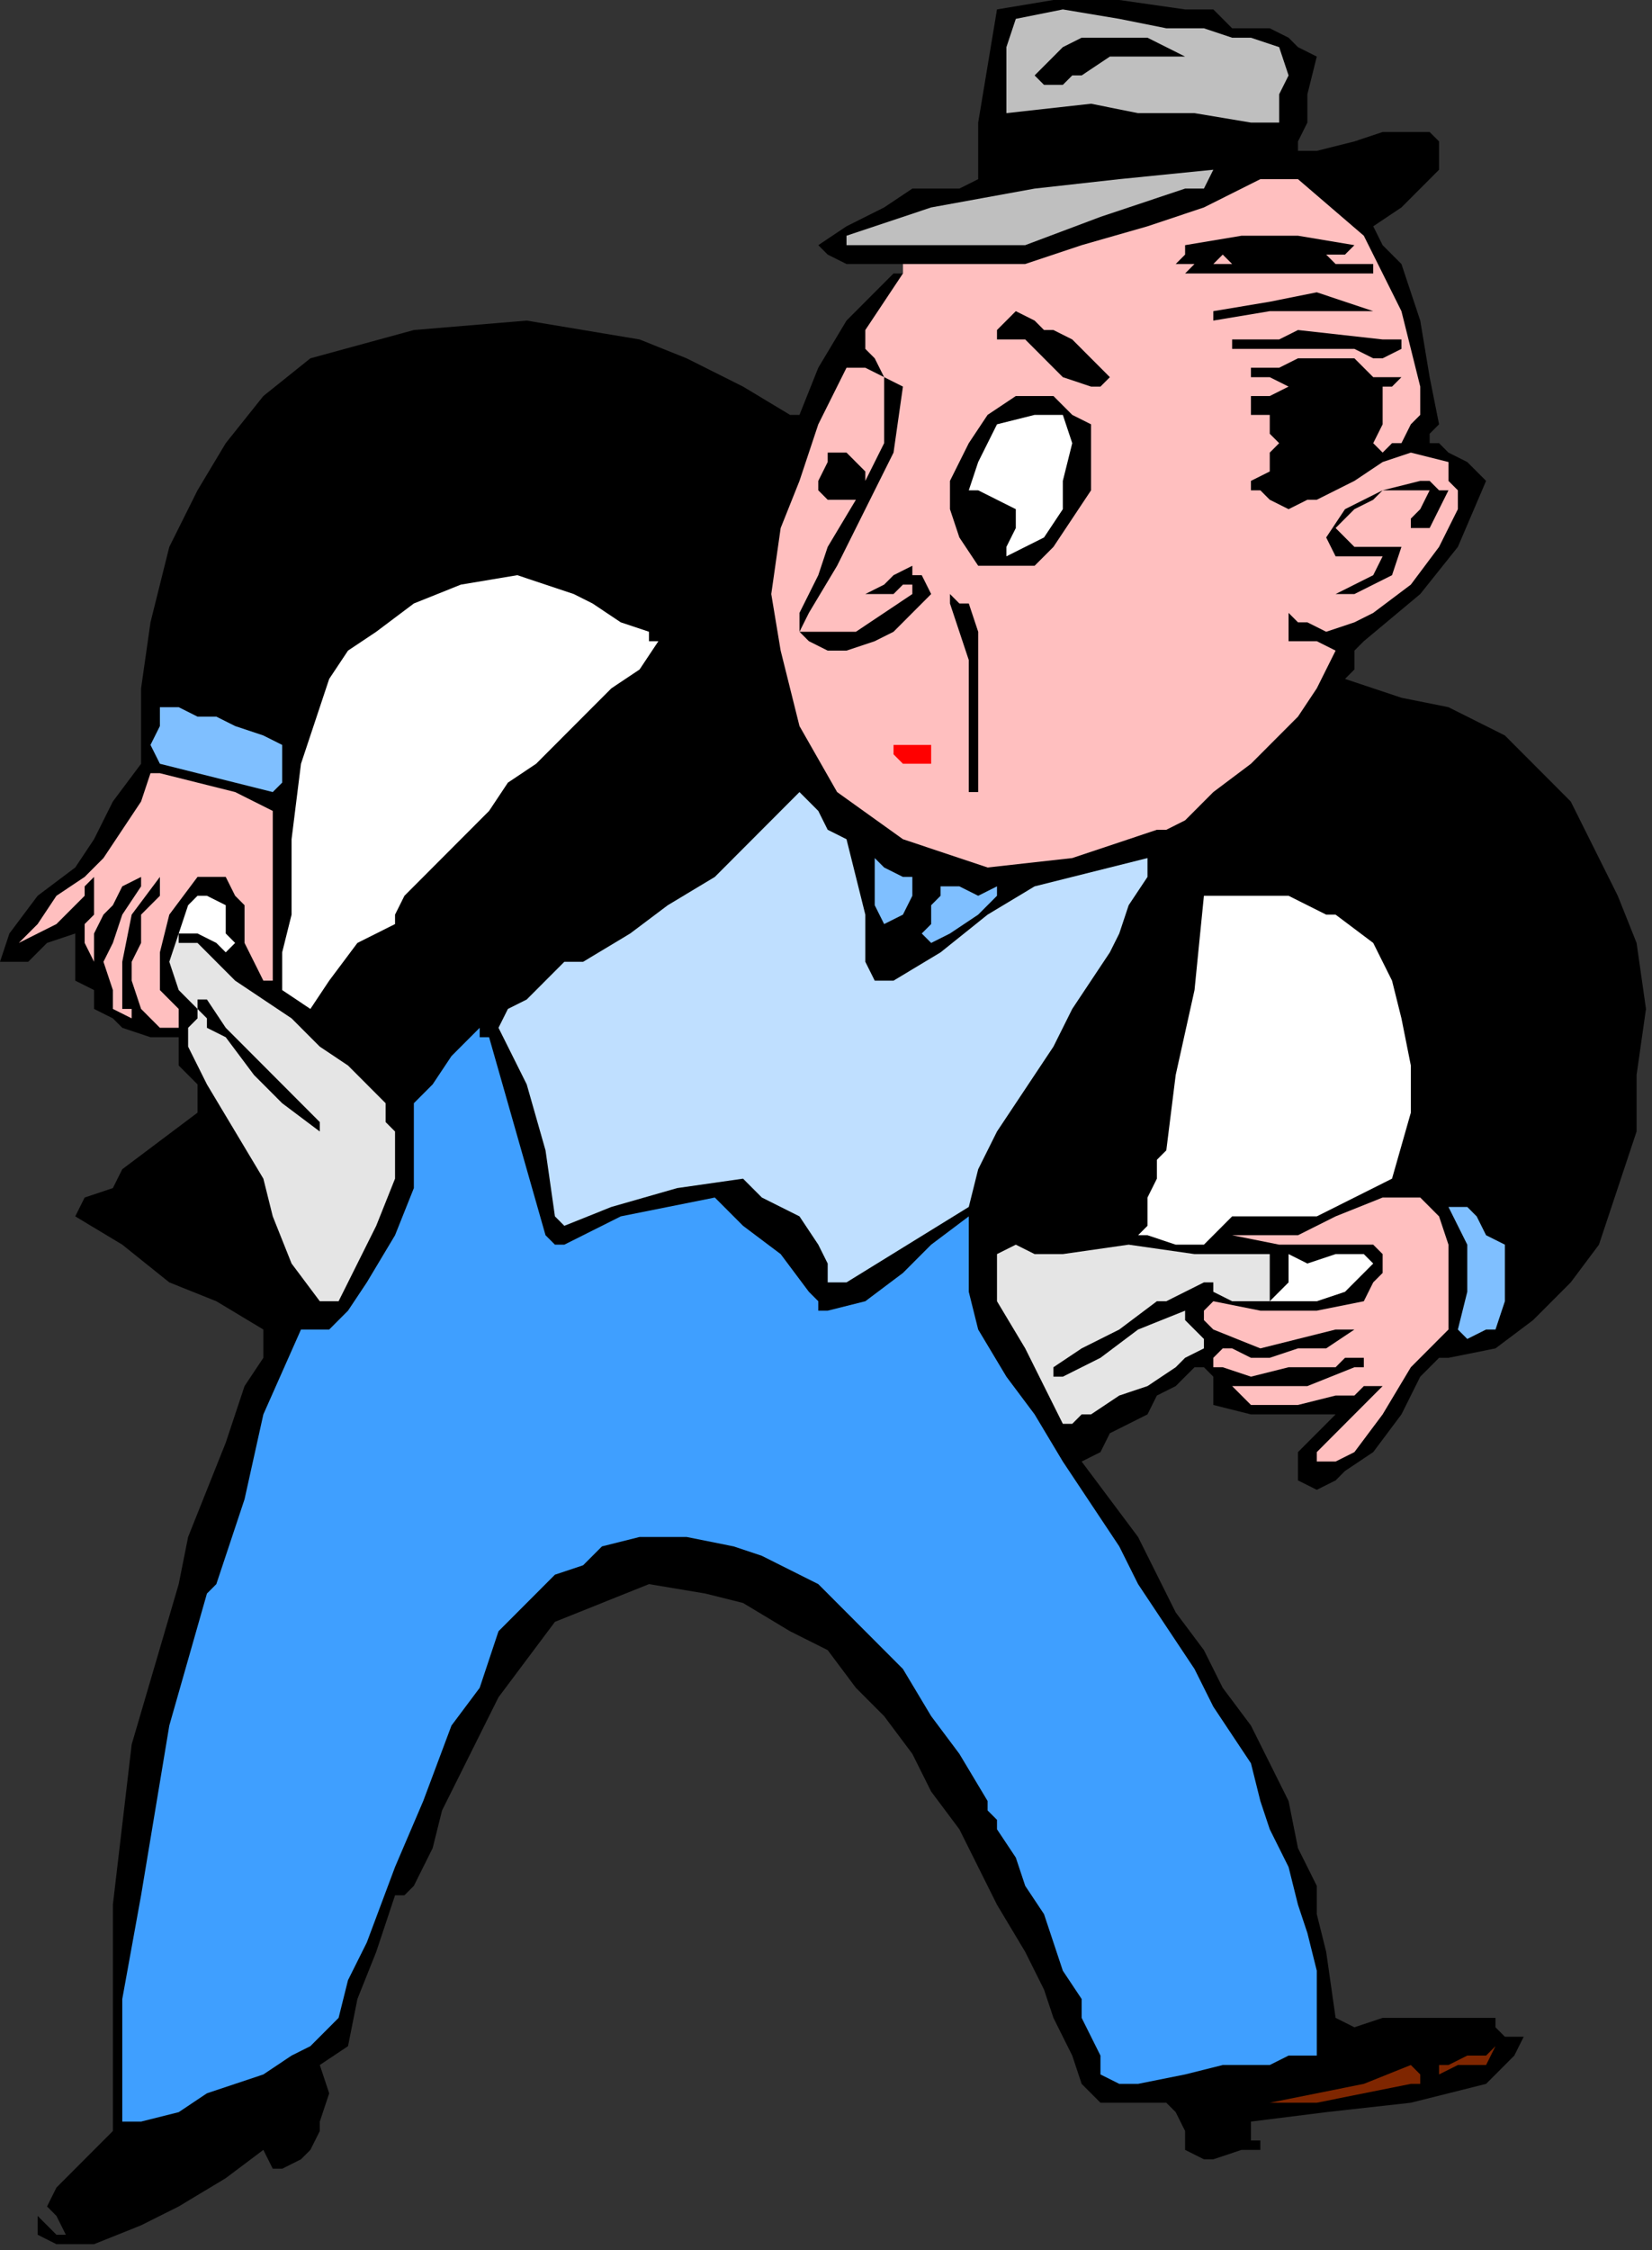 <?xml version="1.0" encoding="UTF-8" standalone="no"?>
<svg
   xmlns:dc="http://purl.org/dc/elements/1.1/"
   xmlns:cc="http://creativecommons.org/ns#"
   xmlns:rdf="http://www.w3.org/1999/02/22-rdf-syntax-ns#"
   xmlns:svg="http://www.w3.org/2000/svg"
   xmlns="http://www.w3.org/2000/svg"
   xmlns:sodipodi="http://sodipodi.sourceforge.net/DTD/sodipodi-0.dtd"
   xmlns:inkscape="http://www.inkscape.org/namespaces/inkscape"
   version="1.0"
   width="46.397mm"
   height="63.161mm"
   id="svg69"
   sodipodi:docname="PESSG058.WMF">
  <rect width="100%" height="100%" fill="#333333" stroke="none"/>
  <sodipodi:namedview
     pagecolor="#ffffff"
     bordercolor="#666666"
     borderopacity="1"
     objecttolerance="10"
     gridtolerance="10"
     guidetolerance="10"
     inkscape:pageopacity="0"
     inkscape:pageshadow="2"
     inkscape:window-width="640"
     inkscape:window-height="480"
     id="namedview71" />
  <defs
     id="defs3">
    <pattern
       id="WMFhbasepattern"
       patternUnits="userSpaceOnUse"
       width="6"
       height="6"
       x="0"
       y="0" />
  </defs>
  <path
     style="fill:#000000;fill-rule:evenodd;fill-opacity:1;stroke:none;"
     d="  M 95.846,28.009   L 92.851,28.009   L 89.856,28.009   L 87.859,27.009   L 87.859,27.009   L 86.861,26.009   L 86.861,26.009   L 86.861,26.009   L 86.861,26.009   L 89.856,24.008   L 93.85,22.007   L 96.845,20.007   L 96.845,20.007   L 98.842,20.007   L 101.837,20.007   L 103.834,19.006   L 103.834,19.006   L 103.834,13.004   L 104.832,7.002   L 105.83,1   L 105.83,1   L 111.821,0   L 118.81,0   L 125.798,1   L 125.798,1   L 128.794,1   L 130.79,3.001   L 134.784,3.001   L 134.784,3.001   L 136.781,4.001   L 137.779,5.002   L 139.776,6.002   L 139.776,6.002   L 138.778,10.003   L 138.778,13.004   L 137.779,15.005   L 137.779,15.005   L 137.779,16.005   L 138.778,16.005   L 139.776,16.005   L 139.776,16.005   L 143.77,15.005   L 146.765,14.005   L 151.757,14.005   L 151.757,14.005   L 152.755,15.005   L 152.755,17.006   L 152.755,18.006   L 152.755,18.006   L 150.758,20.007   L 148.762,22.007   L 145.766,24.008   L 145.766,24.008   L 146.765,26.009   L 147.763,27.009   L 148.762,28.009   L 148.762,28.009   L 150.758,34.011   L 151.757,40.013   L 152.755,45.015   L 152.755,45.015   L 151.757,46.015   L 151.757,47.016   L 152.755,47.016   L 152.755,47.016   L 153.754,48.016   L 155.75,49.016   L 157.747,51.017   L 157.747,51.017   L 154.752,58.019   L 150.758,63.021   L 144.768,68.023   L 144.768,68.023   L 143.77,69.023   L 143.77,71.024   L 142.771,72.024   L 142.771,72.024   L 148.762,74.025   L 153.754,75.025   L 159.744,78.026   L 159.744,78.026   L 162.739,81.027   L 166.733,85.029   L 168.73,89.03   L 168.73,89.03   L 171.725,95.032   L 173.722,100.034   L 174.72,107.036   L 173.722,114.038   L 173.722,120.04   L 173.722,120.04   L 171.725,126.042   L 169.728,132.044   L 166.733,136.046   L 166.733,136.046   L 162.739,140.047   L 158.746,143.048   L 153.754,144.048   L 153.754,144.048   L 152.755,144.048   L 151.757,145.049   L 150.758,146.049   L 150.758,146.049   L 148.762,150.05   L 145.766,154.052   L 142.771,156.052   L 142.771,156.052   L 141.773,157.053   L 139.776,158.053   L 137.779,157.053   L 137.779,157.053   L 137.779,157.053   L 137.779,155.052   L 137.779,154.052   L 137.779,154.052   L 138.778,153.051   L 139.776,152.051   L 141.773,150.05   L 141.773,150.05   L 141.773,150.05   L 141.773,150.05   L 141.773,150.05   L 141.773,150.05   L 136.781,150.05   L 132.787,150.05   L 128.794,149.05   L 128.794,149.05   L 128.794,148.05   L 128.794,146.049   L 127.795,145.049   L 127.795,145.049   L 126.797,145.049   L 125.798,146.049   L 124.8,147.049   L 124.8,147.049   L 122.803,148.05   L 121.805,150.05   L 119.808,151.051   L 119.808,151.051   L 117.811,152.051   L 116.813,154.052   L 114.816,155.052   L 114.816,155.052   L 117.811,159.053   L 120.806,163.055   L 122.803,167.056   L 124.8,171.057   L 127.795,175.059   L 129.792,179.06   L 132.787,183.062   L 132.787,183.062   L 134.784,187.063   L 136.781,191.064   L 137.779,196.066   L 137.779,196.066   L 139.776,200.067   L 139.776,203.068   L 140.774,207.07   L 140.774,207.07   L 141.773,214.072   L 143.77,215.072   L 146.765,214.072   L 150.758,214.072   L 150.758,214.072   L 152.755,214.072   L 155.75,214.072   L 158.746,214.072   L 158.746,214.072   L 158.746,215.072   L 159.744,216.073   L 161.741,216.073   L 161.741,216.073   L 160.742,218.073   L 159.744,219.074   L 157.747,221.074   L 157.747,221.074   L 149.76,223.075   L 140.774,224.075   L 132.787,225.076   L 132.787,225.076   L 132.787,225.076   L 132.787,226.076   L 132.787,226.076   L 132.787,226.076   L 132.787,227.076   L 133.786,227.076   L 133.786,228.077   L 133.786,228.077   L 131.789,228.077   L 128.794,229.077   L 127.795,229.077   L 127.795,229.077   L 125.798,228.077   L 125.798,226.076   L 124.8,224.075   L 124.8,224.075   L 124.8,224.075   L 123.802,223.075   L 123.802,223.075   L 123.802,223.075   L 120.806,223.075   L 116.813,223.075   L 114.816,221.074   L 114.816,221.074   L 113.818,218.073   L 111.821,214.072   L 110.822,211.071   L 110.822,211.071   L 108.826,207.07   L 105.83,202.068   L 103.834,198.067   L 103.834,198.067   L 101.837,194.065   L 98.842,190.064   L 96.845,186.063   L 93.85,182.061   L 90.854,179.06   L 87.859,175.059   L 83.866,173.058   L 78.874,170.057   L 74.88,169.057   L 74.88,169.057   L 68.89,168.056   L 63.898,170.057   L 58.906,172.058   L 58.906,172.058   L 55.91,176.059   L 52.915,180.06   L 50.918,184.062   L 48.922,188.063   L 48.922,188.063   L 46.925,192.065   L 45.926,196.066   L 43.93,200.067   L 43.93,200.067   L 43.93,200.067   L 42.931,201.068   L 41.933,201.068   L 41.933,201.068   L 39.936,207.07   L 37.939,212.071   L 36.941,217.073   L 36.941,217.073   L 33.946,219.074   L 34.944,222.075   L 33.946,225.076   L 33.946,225.076   L 33.946,226.076   L 32.947,228.077   L 31.949,229.077   L 31.949,229.077   L 29.952,230.077   L 28.954,230.077   L 27.955,228.077   L 27.955,228.077   L 23.962,231.078   L 18.97,234.079   L 14.976,236.079   L 9.984,238.08   L 9.984,238.08   L 7.987,238.08   L 5.99,238.08   L 3.994,237.08   L 3.994,237.08   L 3.994,237.08   L 3.994,236.079   L 3.994,235.079   L 3.994,235.079   L 4.992,236.079   L 5.99,237.08   L 5.99,237.08   L 5.99,237.08   L 6.989,237.08   L 7.987,237.08   L 7.987,237.08   L 7.987,237.08   L 6.989,237.08   L 5.99,235.079   L 4.992,234.079   L 4.992,234.079   L 5.99,232.078   L 7.987,230.077   L 9.984,228.077   L 9.984,228.077   L 11.981,226.076   L 11.981,223.075   L 11.981,219.074   L 11.981,219.074   L 11.981,202.068   L 13.978,185.062   L 18.97,168.056   L 18.97,168.056   L 19.968,163.055   L 21.965,158.053   L 23.962,153.051   L 23.962,153.051   L 24.96,150.05   L 25.958,147.049   L 27.955,144.048   L 27.955,144.048   L 27.955,143.048   L 27.955,142.048   L 27.955,141.047   L 27.955,141.047   L 22.963,138.046   L 17.971,136.046   L 12.979,132.044   L 7.987,129.043   L 7.987,129.043   L 8.986,127.043   L 11.981,126.042   L 12.979,124.042   L 12.979,124.042   L 20.966,118.04   L 20.966,115.039   L 18.97,113.038   L 18.97,110.037   L 18.97,110.037   L 15.974,110.037   L 12.979,109.037   L 11.981,108.036   L 11.981,108.036   L 9.984,107.036   L 9.984,105.035   L 7.987,104.035   L 7.987,104.035   L 7.987,102.034   L 7.987,100.034   L 7.987,99.033   L 7.987,99.033   L 4.992,100.034   L 2.995,102.034   L 0,102.034   L 0,102.034   L 0.998,99.033   L 3.994,95.032   L 7.987,92.031   L 7.987,92.031   L 9.984,89.03   L 11.981,85.029   L 14.976,81.027   L 14.976,81.027   L 14.976,73.025   L 15.974,66.022   L 17.971,58.019   L 17.971,58.019   L 20.966,52.017   L 23.962,47.016   L 27.955,42.014   L 27.955,42.014   L 32.947,38.013   L 43.93,35.012   L 55.91,34.011   L 67.891,36.012   L 67.891,36.012   L 72.883,38.013   L 78.874,41.014   L 83.866,44.015   L 83.866,44.015   L 84.864,44.015   L 86.861,39.013   L 89.856,34.011   L 94.848,29.01   L 94.848,29.01   L 95.846,29.01   L 95.846,28.009  z "
     id="path5" />
  <path
     style="fill:#bfbfbf;fill-rule:evenodd;fill-opacity:1;stroke:none;"
     d="  M 123.802,3.001   L 124.8,3.001   L 125.798,3.001   L 127.795,3.001   L 127.795,3.001   L 130.79,4.001   L 132.787,4.001   L 135.782,5.002   L 135.782,5.002   L 136.781,8.003   L 135.782,10.003   L 135.782,13.004   L 135.782,13.004   L 134.784,13.004   L 133.786,13.004   L 132.787,13.004   L 132.787,13.004   L 132.787,13.004   L 126.797,12.004   L 120.806,12.004   L 115.814,11.004   L 115.814,11.004   L 106.829,12.004   L 106.829,11.004   L 106.829,8.003   L 106.829,5.002   L 107.827,2.001   L 107.827,2.001   L 112.819,1   L 118.81,2.001   L 123.802,3.001  z "
     id="path7" />
  <path
     style="fill:#000000;fill-rule:evenodd;fill-opacity:1;stroke:none;"
     d="  M 125.798,6.002   L 125.798,6.002   L 121.805,6.002   L 117.811,6.002   L 114.816,8.003   L 114.816,8.003   L 113.818,8.003   L 112.819,9.003   L 111.821,9.003   L 111.821,9.003   L 111.821,9.003   L 110.822,9.003   L 109.824,8.003   L 109.824,8.003   L 111.821,6.002   L 112.819,5.002   L 114.816,4.001   L 114.816,4.001   L 118.81,4.001   L 121.805,4.001   L 125.798,6.002  z "
     id="path9" />
  <path
     style="fill:#bfbfbf;fill-rule:evenodd;fill-opacity:1;stroke:none;"
     d="  M 128.794,18.006   L 127.795,20.007   L 126.797,20.007   L 125.798,20.007   L 125.798,20.007   L 122.803,21.007   L 119.808,22.007   L 116.813,23.008   L 116.813,23.008   L 108.826,26.009   L 99.84,26.009   L 91.853,26.009   L 91.853,26.009   L 90.854,26.009   L 89.856,26.009   L 89.856,25.008   L 89.856,25.008   L 98.842,22.007   L 109.824,20.007   L 118.81,19.006   L 128.794,18.006  z "
     id="path11" />
  <path
     style="fill:#ffffff;fill-rule:evenodd;fill-opacity:1;stroke:none;"
     d="  M 136.781,27.009   L 132.787,27.009   L 133.786,27.009   L 134.784,27.009   L 136.781,26.009   L 136.781,26.009   L 136.781,27.009  z "
     id="path13" />
  <path
     style="fill:#ffffff;fill-rule:evenodd;fill-opacity:1;stroke:none;"
     d="  M 68.89,67.023   L 68.89,68.023   L 68.89,68.023   L 69.888,68.023   L 69.888,68.023   L 67.891,71.024   L 64.896,73.025   L 62.899,75.025   L 62.899,75.025   L 62.899,75.025   L 59.904,78.026   L 56.909,81.027   L 53.914,83.028   L 51.917,86.029   L 48.922,89.03   L 46.925,91.031   L 43.93,94.032   L 43.93,94.032   L 42.931,95.032   L 41.933,97.033   L 41.933,98.033   L 41.933,98.033   L 37.939,100.034   L 34.944,104.035   L 32.947,107.036   L 32.947,107.036   L 29.952,105.035   L 29.952,101.034   L 30.95,97.033   L 30.95,97.033   L 30.95,89.03   L 31.949,81.027   L 34.944,72.024   L 34.944,72.024   L 36.941,69.023   L 39.936,67.023   L 43.93,64.022   L 43.93,64.022   L 48.922,62.021   L 54.912,61.021   L 60.902,63.021   L 60.902,63.021   L 62.899,64.022   L 65.894,66.022   L 68.89,67.023  z "
     id="path15" />
  <path
     style="fill:#7fbfff;fill-rule:evenodd;fill-opacity:1;stroke:none;"
     d="  M 22.963,76.026   L 24.96,77.026   L 27.955,78.026   L 29.952,79.027   L 29.952,79.027   L 29.952,80.027   L 29.952,82.028   L 29.952,83.028   L 29.952,83.028   L 28.954,84.028   L 24.96,83.028   L 20.966,82.028   L 16.973,81.027   L 16.973,81.027   L 15.974,79.027   L 16.973,77.026   L 16.973,75.025   L 16.973,75.025   L 18.97,75.025   L 20.966,76.026   L 22.963,76.026  z "
     id="path17" />
  <path
     style="fill:#ffbfbf;fill-rule:evenodd;fill-opacity:1;stroke:none;"
     d="  M 28.954,86.029   L 28.954,104.035   L 27.955,104.035   L 27.955,104.035   L 27.955,104.035   L 27.955,104.035   L 26.957,102.034   L 25.958,100.034   L 25.958,98.033   L 25.958,98.033   L 25.958,96.032   L 24.96,95.032   L 23.962,93.031   L 23.962,93.031   L 21.965,93.031   L 20.966,93.031   L 20.966,93.031   L 20.966,93.031   L 17.971,97.033   L 16.973,101.034   L 16.973,105.035   L 16.973,105.035   L 17.971,106.036   L 18.97,107.036   L 18.97,109.037   L 18.97,109.037   L 17.971,109.037   L 16.973,109.037   L 15.974,108.036   L 15.974,108.036   L 14.976,107.036   L 13.978,104.035   L 13.978,102.034   L 13.978,102.034   L 14.976,100.034   L 14.976,97.033   L 16.973,95.032   L 16.973,95.032   L 16.973,94.032   L 16.973,94.032   L 16.973,93.031   L 16.973,93.031   L 13.978,97.033   L 12.979,102.034   L 12.979,106.036   L 12.979,106.036   L 12.979,107.036   L 13.978,107.036   L 13.978,108.036   L 13.978,108.036   L 11.981,107.036   L 11.981,105.035   L 10.982,102.034   L 10.982,102.034   L 11.981,100.034   L 12.979,97.033   L 14.976,94.032   L 14.976,94.032   L 14.976,93.031   L 14.976,93.031   L 14.976,93.031   L 14.976,93.031   L 12.979,94.032   L 11.981,96.032   L 10.982,97.033   L 10.982,97.033   L 9.984,99.033   L 9.984,100.034   L 9.984,102.034   L 9.984,102.034   L 8.986,100.034   L 8.986,99.033   L 8.986,98.033   L 8.986,98.033   L 9.984,97.033   L 9.984,95.032   L 9.984,93.031   L 9.984,93.031   L 8.986,94.032   L 8.986,95.032   L 7.987,96.032   L 7.987,96.032   L 5.99,98.033   L 3.994,99.033   L 1.997,100.034   L 1.997,100.034   L 1.997,100.034   L 3.994,98.033   L 5.99,95.032   L 8.986,93.031   L 10.982,91.031   L 12.979,88.03   L 14.976,85.029   L 15.974,82.028   L 15.974,82.028   L 16.973,82.028   L 20.966,83.028   L 24.96,84.028   L 28.954,86.029  z "
     id="path19" />
  <path
     style="fill:#bfdfff;fill-rule:evenodd;fill-opacity:1;stroke:none;"
     d="  M 89.856,89.03   L 91.853,97.033   L 91.853,97.033   L 91.853,100.034   L 91.853,102.034   L 92.851,104.035   L 92.851,104.035   L 94.848,104.035   L 99.84,101.034   L 104.832,97.033   L 109.824,94.032   L 109.824,94.032   L 113.818,93.031   L 117.811,92.031   L 121.805,91.031   L 121.805,91.031   L 121.805,93.031   L 119.808,96.032   L 118.81,99.033   L 118.81,99.033   L 117.811,101.034   L 115.814,104.035   L 113.818,107.036   L 113.818,107.036   L 111.821,111.037   L 109.824,114.038   L 107.827,117.039   L 105.83,120.04   L 103.834,124.042   L 102.835,128.043   L 102.835,128.043   L 89.856,136.046   L 87.859,136.046   L 87.859,134.045   L 86.861,132.044   L 86.861,132.044   L 84.864,129.043   L 80.87,127.043   L 78.874,125.042   L 78.874,125.042   L 71.885,126.042   L 64.896,128.043   L 59.904,130.044   L 59.904,130.044   L 58.906,129.043   L 57.907,122.041   L 55.91,115.039   L 52.915,109.037   L 52.915,109.037   L 53.914,107.036   L 55.91,106.036   L 57.907,104.035   L 57.907,104.035   L 58.906,103.035   L 59.904,102.034   L 61.901,102.034   L 61.901,102.034   L 66.893,99.033   L 70.886,96.032   L 75.878,93.031   L 75.878,93.031   L 78.874,90.03   L 81.869,87.029   L 84.864,84.028   L 84.864,84.028   L 86.861,86.029   L 87.859,88.03   L 89.856,89.03  z "
     id="path21" />
  <path
     style="fill:#7fbfff;fill-rule:evenodd;fill-opacity:1;stroke:none;"
     d="  M 96.845,93.031   L 96.845,95.032   L 95.846,97.033   L 93.85,98.033   L 93.85,98.033   L 92.851,96.032   L 92.851,94.032   L 92.851,91.031   L 92.851,91.031   L 92.851,91.031   L 93.85,92.031   L 95.846,93.031   L 96.845,93.031  z "
     id="path23" />
  <path
     style="fill:#7fbfff;fill-rule:evenodd;fill-opacity:1;stroke:none;"
     d="  M 105.83,94.032   L 105.83,95.032   L 103.834,97.033   L 100.838,99.033   L 98.842,100.034   L 98.842,100.034   L 97.843,99.033   L 98.842,98.033   L 98.842,97.033   L 98.842,97.033   L 98.842,96.032   L 99.84,95.032   L 99.84,94.032   L 99.84,94.032   L 101.837,94.032   L 103.834,95.032   L 105.83,94.032  z "
     id="path25" />
  <path
     style="fill:#ffffff;fill-rule:evenodd;fill-opacity:1;stroke:none;"
     d="  M 140.774,97.033   L 141.773,97.033   L 145.766,100.034   L 147.763,104.035   L 148.762,108.036   L 149.76,113.038   L 149.76,118.04   L 149.76,118.04   L 147.763,125.042   L 143.77,127.043   L 139.776,129.043   L 135.782,129.043   L 135.782,129.043   L 133.786,129.043   L 131.789,129.043   L 130.79,129.043   L 130.79,129.043   L 127.795,132.044   L 124.8,132.044   L 121.805,131.044   L 121.805,131.044   L 120.806,131.044   L 121.805,130.044   L 121.805,129.043   L 121.805,129.043   L 121.805,127.043   L 122.803,125.042   L 122.803,123.041   L 122.803,123.041   L 123.802,122.041   L 124.8,114.038   L 126.797,105.035   L 127.795,95.032   L 127.795,95.032   L 131.789,95.032   L 136.781,95.032   L 140.774,97.033  z "
     id="path27" />
  <path
     style="fill:#ffffff;fill-rule:evenodd;fill-opacity:1;stroke:none;"
     d="  M 24.96,100.034   L 23.962,101.034   L 23.962,101.034   L 22.963,100.034   L 22.963,100.034   L 20.966,99.033   L 18.97,99.033   L 19.968,96.032   L 19.968,96.032   L 20.966,95.032   L 20.966,95.032   L 21.965,95.032   L 21.965,95.032   L 23.962,96.032   L 23.962,99.033   L 24.96,100.034  z "
     id="path29" />
  <path
     style="fill:#e5e5e5;fill-rule:evenodd;fill-opacity:1;stroke:none;"
     d="  M 21.965,101.034   L 24.96,104.035   L 27.955,106.036   L 30.95,108.036   L 33.946,111.037   L 36.941,113.038   L 39.936,116.039   L 39.936,116.039   L 40.934,117.039   L 40.934,119.04   L 41.933,120.04   L 41.933,120.04   L 41.933,125.042   L 39.936,130.044   L 37.939,134.045   L 37.939,134.045   L 36.941,136.046   L 35.942,138.046   L 33.946,138.046   L 33.946,138.046   L 30.95,134.045   L 28.954,129.043   L 27.955,125.042   L 27.955,125.042   L 27.955,125.042   L 24.96,120.04   L 21.965,115.039   L 19.968,111.037   L 19.968,111.037   L 19.968,109.037   L 20.966,108.036   L 20.966,107.036   L 20.966,107.036   L 18.97,105.035   L 17.971,102.034   L 18.97,99.033   L 18.97,99.033   L 18.97,100.034   L 20.966,100.034   L 21.965,101.034  z "
     id="path31" />
  <path
     style="fill:#000000;fill-rule:evenodd;fill-opacity:1;stroke:none;"
     d="  M 21.965,106.036   L 23.962,109.037   L 27.955,113.038   L 30.95,116.039   L 33.946,119.04   L 33.946,119.04   L 33.946,120.04   L 29.952,117.039   L 26.957,114.038   L 23.962,110.037   L 23.962,110.037   L 21.965,109.037   L 21.965,108.036   L 20.966,107.036   L 20.966,107.036   L 20.966,106.036   L 21.965,106.036  z "
     id="path33" />
  <path
     style="fill:#3f9fff;fill-rule:evenodd;fill-opacity:1;stroke:none;"
     d="  M 51.917,110.037   L 53.914,117.039   L 55.91,124.042   L 57.907,131.044   L 57.907,131.044   L 58.906,132.044   L 59.904,132.044   L 61.901,131.044   L 61.901,131.044   L 65.894,129.043   L 70.886,128.043   L 75.878,127.043   L 75.878,127.043   L 78.874,130.044   L 82.867,133.045   L 85.862,137.046   L 85.862,137.046   L 86.861,138.046   L 86.861,139.047   L 87.859,139.047   L 87.859,139.047   L 91.853,138.046   L 95.846,135.045   L 98.842,132.044   L 102.835,129.043   L 102.835,129.043   L 102.835,133.045   L 102.835,137.046   L 103.834,141.047   L 103.834,141.047   L 106.829,146.049   L 109.824,150.05   L 112.819,155.052   L 112.819,155.052   L 114.816,158.053   L 116.813,161.054   L 118.81,164.055   L 120.806,168.056   L 122.803,171.057   L 124.8,174.058   L 126.797,177.06   L 128.794,181.061   L 130.79,184.062   L 132.787,187.063   L 133.786,191.064   L 134.784,194.065   L 136.781,198.067   L 137.779,202.068   L 138.778,205.069   L 139.776,209.07   L 139.776,209.07   L 139.776,212.071   L 139.776,215.072   L 139.776,218.073   L 139.776,218.073   L 137.779,218.073   L 136.781,218.073   L 134.784,219.074   L 134.784,219.074   L 129.792,219.074   L 125.798,220.074   L 120.806,221.074   L 120.806,221.074   L 118.81,221.074   L 118.81,221.074   L 116.813,220.074   L 116.813,220.074   L 116.813,218.073   L 114.816,214.072   L 114.816,212.071   L 114.816,212.071   L 112.819,209.07   L 111.821,206.069   L 110.822,203.068   L 110.822,203.068   L 108.826,200.067   L 107.827,197.066   L 105.83,194.065   L 105.83,194.065   L 105.83,193.065   L 104.832,192.065   L 104.832,191.064   L 104.832,191.064   L 101.837,186.063   L 98.842,182.061   L 95.846,177.06   L 95.846,177.06   L 92.851,174.058   L 89.856,171.057   L 86.861,168.056   L 86.861,168.056   L 82.867,166.056   L 80.87,165.055   L 77.875,164.055   L 77.875,164.055   L 72.883,163.055   L 67.891,163.055   L 63.898,164.055   L 63.898,164.055   L 61.901,166.056   L 58.906,167.056   L 56.909,169.057   L 56.909,169.057   L 52.915,173.058   L 50.918,179.06   L 47.923,183.062   L 47.923,183.062   L 44.928,191.064   L 41.933,198.067   L 38.938,206.069   L 38.938,206.069   L 36.941,210.071   L 35.942,214.072   L 32.947,217.073   L 32.947,217.073   L 30.95,218.073   L 27.955,220.074   L 24.96,221.074   L 24.96,221.074   L 21.965,222.075   L 18.97,224.075   L 14.976,225.076   L 14.976,225.076   L 13.978,225.076   L 12.979,225.076   L 12.979,223.075   L 12.979,223.075   L 12.979,212.071   L 14.976,201.068   L 16.973,189.064   L 16.973,189.064   L 17.971,183.062   L 19.968,176.059   L 21.965,169.057   L 21.965,169.057   L 22.963,168.056   L 25.958,159.053   L 27.955,150.05   L 31.949,141.047   L 31.949,141.047   L 31.949,141.047   L 31.949,141.047   L 32.947,141.047   L 32.947,141.047   L 33.946,141.047   L 34.944,141.047   L 36.941,139.047   L 36.941,139.047   L 38.938,136.046   L 41.933,131.044   L 43.93,126.042   L 43.93,120.04   L 43.93,120.04   L 43.93,117.039   L 45.926,115.039   L 47.923,112.038   L 50.918,109.037   L 50.918,109.037   L 50.918,109.037   L 50.918,110.037   L 51.917,110.037  z "
     id="path35" />
  <path
     style="fill:#ffbfbf;fill-rule:evenodd;fill-opacity:1;stroke:none;"
     d="  M 152.755,129.043   L 153.754,132.044   L 153.754,137.046   L 153.754,141.047   L 153.754,141.047   L 149.76,145.049   L 146.765,150.05   L 143.77,154.052   L 143.77,154.052   L 141.773,155.052   L 141.773,155.052   L 139.776,155.052   L 139.776,155.052   L 139.776,154.052   L 141.773,152.051   L 143.77,150.05   L 145.766,148.05   L 145.766,148.05   L 145.766,148.05   L 146.765,147.049   L 146.765,147.049   L 146.765,147.049   L 144.768,147.049   L 143.77,148.05   L 141.773,148.05   L 141.773,148.05   L 137.779,149.05   L 132.787,149.05   L 130.79,147.049   L 130.79,147.049   L 130.79,147.049   L 134.784,147.049   L 138.778,147.049   L 143.77,145.049   L 143.77,145.049   L 143.77,145.049   L 144.768,145.049   L 144.768,144.048   L 144.768,144.048   L 142.771,144.048   L 141.773,145.049   L 139.776,145.049   L 139.776,145.049   L 136.781,145.049   L 132.787,146.049   L 129.792,145.049   L 129.792,145.049   L 128.794,145.049   L 128.794,144.048   L 129.792,143.048   L 129.792,143.048   L 130.79,143.048   L 132.787,144.048   L 134.784,144.048   L 134.784,144.048   L 137.779,143.048   L 140.774,143.048   L 143.77,141.047   L 143.77,141.047   L 143.77,141.047   L 142.771,141.047   L 141.773,141.047   L 141.773,141.047   L 137.779,142.048   L 133.786,143.048   L 128.794,141.047   L 128.794,141.047   L 128.794,141.047   L 127.795,140.047   L 127.795,139.047   L 127.795,139.047   L 128.794,138.046   L 133.786,139.047   L 139.776,139.047   L 144.768,138.046   L 144.768,138.046   L 145.766,136.046   L 146.765,135.045   L 146.765,133.045   L 146.765,133.045   L 145.766,132.044   L 139.776,132.044   L 135.782,132.044   L 130.79,131.044   L 130.79,131.044   L 132.787,131.044   L 135.782,131.044   L 137.779,131.044   L 137.779,131.044   L 141.773,129.043   L 146.765,127.043   L 150.758,127.043   L 150.758,127.043   L 152.755,129.043  z "
     id="path37" />
  <path
     style="fill:#7fbfff;fill-rule:evenodd;fill-opacity:1;stroke:none;"
     d="  M 159.744,132.044   L 159.744,136.046   L 159.744,138.046   L 158.746,141.047   L 158.746,141.047   L 157.747,141.047   L 155.75,142.048   L 154.752,141.047   L 154.752,141.047   L 155.75,137.046   L 155.75,132.044   L 153.754,128.043   L 153.754,128.043   L 153.754,128.043   L 153.754,128.043   L 155.75,128.043   L 155.75,128.043   L 156.749,129.043   L 157.747,131.044   L 159.744,132.044  z "
     id="path39" />
  <path
     style="fill:#e5e5e5;fill-rule:evenodd;fill-opacity:1;stroke:none;"
     d="  M 134.784,133.045   L 134.784,134.045   L 134.784,136.046   L 134.784,138.046   L 134.784,138.046   L 132.787,138.046   L 130.79,138.046   L 128.794,137.046   L 128.794,137.046   L 128.794,137.046   L 128.794,136.046   L 127.795,136.046   L 127.795,136.046   L 125.798,137.046   L 123.802,138.046   L 122.803,138.046   L 122.803,138.046   L 118.81,141.047   L 114.816,143.048   L 111.821,145.049   L 111.821,145.049   L 111.821,146.049   L 111.821,146.049   L 112.819,146.049   L 112.819,146.049   L 116.813,144.048   L 120.806,141.047   L 125.798,139.047   L 125.798,139.047   L 125.798,140.047   L 126.797,141.047   L 127.795,142.048   L 127.795,142.048   L 127.795,143.048   L 125.798,144.048   L 124.8,145.049   L 124.8,145.049   L 121.805,147.049   L 118.81,148.05   L 115.814,150.05   L 115.814,150.05   L 114.816,150.05   L 113.818,151.051   L 112.819,151.051   L 112.819,151.051   L 110.822,147.049   L 108.826,143.048   L 105.83,138.046   L 105.83,133.045   L 105.83,133.045   L 107.827,132.044   L 109.824,133.045   L 112.819,133.045   L 112.819,133.045   L 119.808,132.044   L 126.797,133.045   L 134.784,133.045  z "
     id="path41" />
  <path
     style="fill:#ffffff;fill-rule:evenodd;fill-opacity:1;stroke:none;"
     d="  M 145.766,134.045   L 142.771,137.046   L 139.776,138.046   L 136.781,138.046   L 136.781,138.046   L 135.782,138.046   L 135.782,138.046   L 134.784,138.046   L 134.784,138.046   L 136.781,136.046   L 136.781,135.045   L 136.781,133.045   L 136.781,133.045   L 138.778,134.045   L 141.773,133.045   L 144.768,133.045   L 144.768,133.045   L 145.766,134.045  z "
     id="path43" />
  <path
     style="fill:#7f2600;fill-rule:evenodd;fill-opacity:1;stroke:none;"
     d="  M 158.746,217.073   L 157.747,219.074   L 154.752,219.074   L 152.755,220.074   L 152.755,220.074   L 152.755,219.074   L 152.755,219.074   L 153.754,219.074   L 155.75,218.073   L 155.75,218.073   L 155.75,218.073   L 157.747,218.073   L 158.746,217.073  z "
     id="path45" />
  <path
     style="fill:#7f2600;fill-rule:evenodd;fill-opacity:1;stroke:none;"
     d="  M 150.758,220.074   L 150.758,221.074   L 149.76,221.074   L 149.76,221.074   L 149.76,221.074   L 144.768,222.075   L 139.776,223.075   L 134.784,223.075   L 134.784,223.075   L 134.784,223.075   L 134.784,223.075   L 134.784,223.075   L 134.784,223.075   L 139.776,222.075   L 144.768,221.074   L 149.76,219.074   L 149.76,219.074   L 150.758,220.074  z "
     id="path47" />
  <path
     style="fill:#ffbfbf;fill-rule:evenodd;fill-opacity:1;stroke:none;"
     d="  M 95.846,29.01   L 95.846,29.01   L 93.85,32.011   L 91.853,35.012   L 91.853,37.012   L 91.853,37.012   L 92.851,38.013   L 93.85,40.013   L 95.846,41.014   L 95.846,41.014   L 94.848,48.016   L 91.853,54.018   L 88.858,60.02   L 85.862,65.022   L 85.862,65.022   L 84.864,67.023   L 86.861,67.023   L 87.859,67.023   L 87.859,67.023   L 90.854,67.023   L 93.85,65.022   L 96.845,63.021   L 96.845,63.021   L 96.845,63.021   L 96.845,62.021   L 95.846,62.021   L 95.846,62.021   L 94.848,63.021   L 93.85,63.021   L 91.853,63.021   L 91.853,63.021   L 93.85,62.021   L 94.848,61.021   L 96.845,60.02   L 96.845,60.02   L 96.845,61.021   L 97.843,61.021   L 98.842,63.021   L 98.842,63.021   L 96.845,65.022   L 94.848,67.023   L 92.851,68.023   L 92.851,68.023   L 89.856,69.023   L 87.859,69.023   L 85.862,68.023   L 85.862,68.023   L 84.864,67.023   L 84.864,67.023   L 84.864,65.022   L 84.864,65.022   L 86.861,61.021   L 87.859,58.019   L 90.854,53.018   L 90.854,53.018   L 89.856,53.018   L 88.858,53.018   L 87.859,53.018   L 87.859,53.018   L 86.861,52.017   L 86.861,51.017   L 87.859,49.016   L 87.859,49.016   L 87.859,48.016   L 88.858,48.016   L 89.856,48.016   L 89.856,48.016   L 90.854,49.016   L 91.853,50.017   L 91.853,51.017   L 91.853,51.017   L 93.85,47.016   L 93.85,44.015   L 93.85,40.013   L 93.85,40.013   L 91.853,39.013   L 90.854,39.013   L 89.856,39.013   L 89.856,39.013   L 86.861,45.015   L 84.864,51.017   L 82.867,56.019   L 81.869,63.021   L 82.867,69.023   L 82.867,69.023   L 84.864,77.026   L 88.858,84.028   L 95.846,89.03   L 95.846,89.03   L 104.832,92.031   L 113.818,91.031   L 122.803,88.03   L 122.803,88.03   L 123.802,88.03   L 125.798,87.029   L 126.797,86.029   L 126.797,86.029   L 128.794,84.028   L 132.787,81.027   L 134.784,79.027   L 137.779,76.026   L 139.776,73.025   L 141.773,69.023   L 141.773,69.023   L 139.776,68.023   L 137.779,68.023   L 136.781,68.023   L 136.781,68.023   L 136.781,67.023   L 136.781,67.023   L 136.781,65.022   L 136.781,65.022   L 136.781,65.022   L 137.779,66.022   L 138.778,66.022   L 138.778,66.022   L 140.774,67.023   L 143.77,66.022   L 145.766,65.022   L 145.766,65.022   L 149.76,62.021   L 152.755,58.019   L 154.752,54.018   L 154.752,54.018   L 154.752,52.017   L 153.754,51.017   L 153.754,49.016   L 153.754,49.016   L 149.76,48.016   L 146.765,49.016   L 143.77,51.017   L 143.77,51.017   L 141.773,52.017   L 139.776,53.018   L 138.778,53.018   L 138.778,53.018   L 136.781,54.018   L 134.784,53.018   L 133.786,52.017   L 133.786,52.017   L 132.787,52.017   L 132.787,52.017   L 132.787,51.017   L 132.787,51.017   L 134.784,50.017   L 134.784,48.016   L 135.782,47.016   L 135.782,47.016   L 134.784,46.015   L 134.784,45.015   L 134.784,45.015   L 134.784,45.015   L 134.784,44.015   L 132.787,44.015   L 132.787,42.014   L 132.787,42.014   L 133.786,42.014   L 134.784,42.014   L 136.781,41.014   L 136.781,41.014   L 134.784,40.013   L 132.787,40.013   L 132.787,39.013   L 132.787,39.013   L 135.782,39.013   L 137.779,38.013   L 141.773,38.013   L 141.773,38.013   L 141.773,38.013   L 143.77,38.013   L 145.766,40.013   L 148.762,40.013   L 148.762,40.013   L 147.763,41.014   L 146.765,41.014   L 146.765,41.014   L 146.765,41.014   L 146.765,44.015   L 146.765,45.015   L 145.766,47.016   L 145.766,47.016   L 146.765,48.016   L 147.763,47.016   L 148.762,47.016   L 148.762,47.016   L 149.76,45.015   L 150.758,44.015   L 150.758,41.014   L 150.758,41.014   L 148.762,33.011   L 144.768,25.008   L 137.779,19.006   L 137.779,19.006   L 133.786,19.006   L 127.795,22.007   L 121.805,24.008   L 114.816,26.009   L 108.826,28.009   L 102.835,28.009   L 95.846,28.009   L 95.846,28.009   L 95.846,29.01  z "
     id="path49" />
  <path
     style="fill:#000000;fill-rule:evenodd;fill-opacity:1;stroke:none;"
     d="  M 143.77,26.009   L 142.771,27.009   L 141.773,27.009   L 140.774,27.009   L 140.774,27.009   L 141.773,28.009   L 143.77,28.009   L 145.766,28.009   L 145.766,28.009   L 145.766,29.01   L 138.778,29.01   L 132.787,29.01   L 126.797,29.01   L 126.797,29.01   L 125.798,29.01   L 125.798,29.01   L 126.797,28.009   L 126.797,28.009   L 127.795,28.009   L 128.794,28.009   L 130.79,28.009   L 130.79,28.009   L 129.792,27.009   L 128.794,28.009   L 127.795,28.009   L 127.795,28.009   L 126.797,28.009   L 125.798,28.009   L 124.8,28.009   L 124.8,28.009   L 124.8,28.009   L 125.798,27.009   L 125.798,26.009   L 125.798,26.009   L 131.789,25.008   L 137.779,25.008   L 143.77,26.009  z "
     id="path51" />
  <path
     style="fill:#000000;fill-rule:evenodd;fill-opacity:1;stroke:none;"
     d="  M 145.766,33.011   L 145.766,33.011   L 139.776,33.011   L 134.784,33.011   L 128.794,34.011   L 128.794,34.011   L 128.794,34.011   L 128.794,33.011   L 128.794,33.011   L 128.794,33.011   L 134.784,32.011   L 139.776,31.01   L 145.766,33.011  z "
     id="path53" />
  <path
     style="fill:#000000;fill-rule:evenodd;fill-opacity:1;stroke:none;"
     d="  M 146.765,36.012   L 146.765,36.012   L 148.762,36.012   L 148.762,37.012   L 148.762,37.012   L 146.765,38.013   L 145.766,38.013   L 143.77,37.012   L 143.77,37.012   L 131.789,37.012   L 130.79,37.012   L 130.79,37.012   L 130.79,36.012   L 130.79,36.012   L 132.787,36.012   L 135.782,36.012   L 137.779,35.012   L 137.779,35.012   L 146.765,36.012  z "
     id="path55" />
  <path
     style="fill:#000000;fill-rule:evenodd;fill-opacity:1;stroke:none;"
     d="  M 115.814,45.015   L 115.814,48.016   L 115.814,50.017   L 115.814,52.017   L 115.814,52.017   L 113.818,55.018   L 111.821,58.019   L 109.824,60.02   L 109.824,60.02   L 106.829,60.02   L 104.832,60.02   L 103.834,60.02   L 103.834,60.02   L 101.837,57.019   L 100.838,54.018   L 100.838,51.017   L 100.838,51.017   L 102.835,47.016   L 104.832,44.015   L 107.827,42.014   L 107.827,42.014   L 111.821,42.014   L 113.818,44.015   L 115.814,45.015  z "
     id="path57" />
  <path
     style="fill:#000000;fill-rule:evenodd;fill-opacity:1;stroke:none;"
     d="  M 103.834,67.023   L 103.834,72.024   L 103.834,77.026   L 103.834,83.028   L 103.834,83.028   L 103.834,83.028   L 103.834,84.028   L 102.835,84.028   L 102.835,84.028   L 102.835,84.028   L 102.835,77.026   L 102.835,70.024   L 100.838,64.022   L 100.838,64.022   L 100.838,63.021   L 101.837,64.022   L 102.835,64.022   L 102.835,64.022   L 103.834,67.023  z "
     id="path59" />
  <path
     style="fill:#ff0000;fill-rule:evenodd;fill-opacity:1;stroke:none;"
     d="  M 98.842,79.027   L 98.842,80.027   L 98.842,81.027   L 97.843,81.027   L 97.843,81.027   L 96.845,81.027   L 95.846,81.027   L 94.848,80.027   L 94.848,80.027   L 94.848,79.027   L 94.848,79.027   L 95.846,79.027   L 95.846,79.027   L 96.845,79.027   L 96.845,79.027   L 98.842,79.027  z "
     id="path61" />
  <path
     style="fill:#ffffff;fill-rule:evenodd;fill-opacity:1;stroke:none;"
     d="  M 112.819,44.015   L 113.818,47.016   L 112.819,51.017   L 112.819,54.018   L 112.819,54.018   L 110.822,57.019   L 108.826,58.019   L 106.829,59.02   L 106.829,59.02   L 106.829,58.019   L 107.827,56.019   L 107.827,54.018   L 107.827,54.018   L 105.83,53.018   L 103.834,52.017   L 102.835,52.017   L 102.835,52.017   L 103.834,49.016   L 105.83,45.015   L 109.824,44.015   L 109.824,44.015   L 110.822,44.015   L 111.821,44.015   L 112.819,44.015  z "
     id="path63" />
  <path
     style="fill:#000000;fill-rule:evenodd;fill-opacity:1;stroke:none;"
     d="  M 153.754,52.017   L 152.755,54.018   L 151.757,56.019   L 149.76,56.019   L 149.76,56.019   L 149.76,55.018   L 150.758,54.018   L 151.757,52.017   L 151.757,52.017   L 149.76,52.017   L 146.765,52.017   L 145.766,53.018   L 145.766,53.018   L 143.77,54.018   L 142.771,55.018   L 141.773,56.019   L 141.773,56.019   L 143.77,58.019   L 146.765,58.019   L 148.762,58.019   L 147.763,61.021   L 147.763,61.021   L 145.766,62.021   L 143.77,63.021   L 141.773,63.021   L 141.773,63.021   L 143.77,62.021   L 145.766,61.021   L 146.765,59.02   L 146.765,59.02   L 144.768,59.02   L 141.773,59.02   L 140.774,57.019   L 140.774,57.019   L 142.771,54.018   L 146.765,52.017   L 150.758,51.017   L 150.758,51.017   L 151.757,51.017   L 152.755,52.017   L 153.754,52.017  z "
     id="path65" />
  <path
     style="fill:#000000;fill-rule:evenodd;fill-opacity:1;stroke:none;"
     d="  M 111.821,35.012   L 113.818,36.012   L 115.814,38.013   L 117.811,40.013   L 117.811,40.013   L 116.813,41.014   L 116.813,41.014   L 115.814,41.014   L 115.814,41.014   L 112.819,40.013   L 110.822,38.013   L 108.826,36.012   L 108.826,36.012   L 107.827,36.012   L 105.83,36.012   L 105.83,36.012   L 105.83,36.012   L 105.83,35.012   L 106.829,34.011   L 107.827,33.011   L 107.827,33.011   L 109.824,34.011   L 110.822,35.012   L 111.821,35.012  z "
     id="path67" />
</svg>
